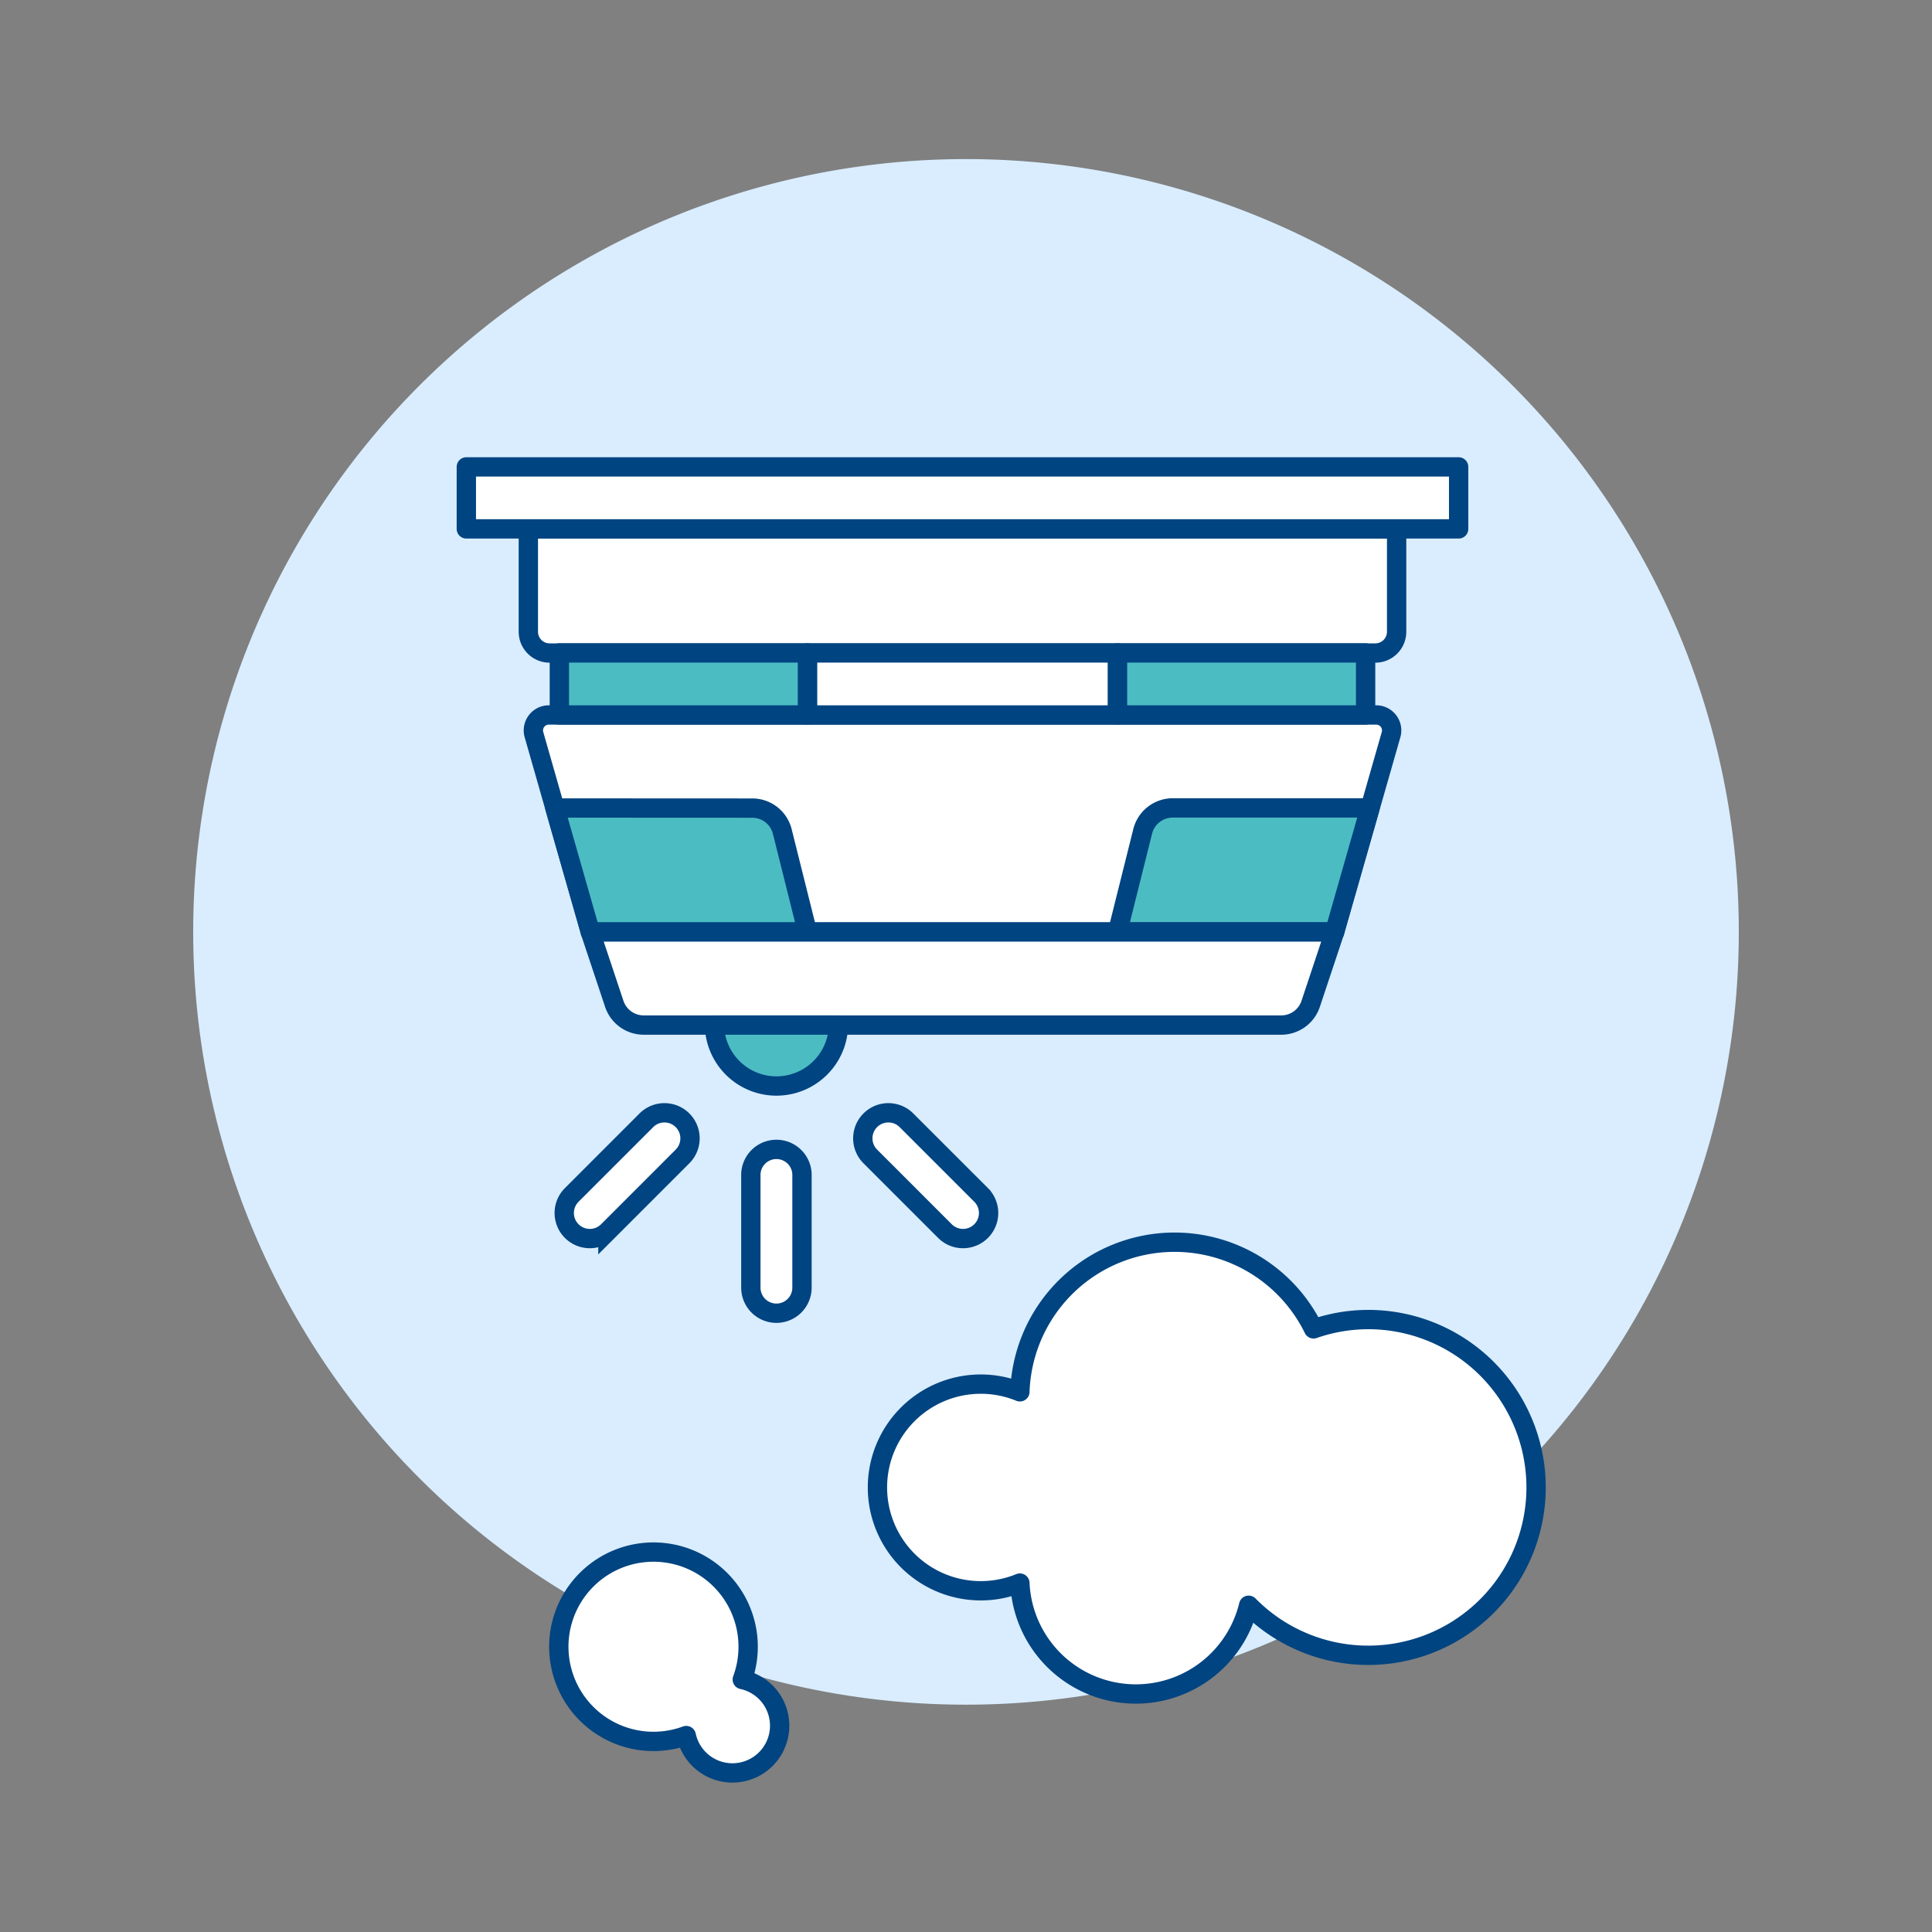 <svg viewBox="0 0 100 100" height="100" width="100" xmlns="http://www.w3.org/2000/svg"><rect x="0" y="0" width="100" height="100" fill="#808080" stroke="none"/><path d="M10.000 48.234 A40.000 40.000 0 1 0 90.000 48.234 A40.000 40.000 0 1 0 10.000 48.234 Z" fill="#d9edff"/><path d="M70.821,68.3a8.652,8.652,0,0,0-2.832.482,8.011,8.011,0,0,0-15.2,3.258,5.348,5.348,0,1,0,0,9.9A6.008,6.008,0,0,0,64.63,83.088,8.689,8.689,0,1,0,70.821,68.3Z" fill="#ffffff"/><path d="M70.821,68.3a8.652,8.652,0,0,0-2.832.482,8.011,8.011,0,0,0-15.2,3.258,5.348,5.348,0,1,0,0,9.9A6.008,6.008,0,0,0,64.63,83.088,8.689,8.689,0,1,0,70.821,68.3Z" fill="none" stroke="#004481" stroke-linecap="round" stroke-linejoin="round"/><path d="M38.421,86.932a4.9,4.9,0,1,0-2.9,2.9,2.444,2.444,0,1,0,2.9-2.9Z" fill="#ffffff"/><path d="M38.421,86.932a4.9,4.9,0,1,0-2.9,2.9,2.444,2.444,0,1,0,2.9-2.9Z" fill="none" stroke="#004481" stroke-linecap="round" stroke-linejoin="round"/><path d="M69.079,48.242H30.557L27.639,38.029a.8.8,0,0,1,.772-1.023H71.225A.8.8,0,0,1,72,38.029Z" fill="#ffffff"/><path d="M69.079,48.242H30.557L27.639,38.029a.8.8,0,0,1,.772-1.023H71.225A.8.8,0,0,1,72,38.029Z" fill="none" stroke="#004481" stroke-linecap="round" stroke-linejoin="round"/><path d="M72.289,27.376H27.347V32.7a1.1,1.1,0,0,0,1.1,1.1H71.189a1.1,1.1,0,0,0,1.1-1.1Z" fill="#ffffff"/><path d="M72.289,27.376H27.347V32.7a1.1,1.1,0,0,0,1.1,1.1H71.189a1.1,1.1,0,0,0,1.1-1.1Z" fill="none" stroke="#004481" stroke-linecap="round" stroke-linejoin="round"/><path d="M28.723,41.822l1.834,6.42H41.792l-1.3-5.2a1.6,1.6,0,0,0-1.557-1.215Z" fill="#4cbcc3" stroke="#004481" stroke-linecap="round" stroke-linejoin="round"/><path d="M59.144,43.037l-1.3,5.2H69.079l1.834-6.42H60.7A1.606,1.606,0,0,0,59.144,43.037Z" fill="#4cbcc3" stroke="#004481" stroke-linecap="round" stroke-linejoin="round"/><path d="M66.317,53.057h-33a1.606,1.606,0,0,1-1.523-1.1l-1.239-3.718H69.079L67.84,51.96A1.606,1.606,0,0,1,66.317,53.057Z" fill="#ffffff" stroke="#004481" stroke-linecap="round" stroke-linejoin="round"/><path d="M41.792 33.796H57.843V37.006H41.792z" fill="#ffffff" stroke="#004481" stroke-linecap="round" stroke-linejoin="round"/><path d="M43.4,53.057a3.211,3.211,0,0,1-6.421,0Z" fill="#4cbcc3" stroke="#004481" stroke-linecap="round" stroke-linejoin="round"/><path d="M24.137 24.166 L75.499 24.166 L75.499 27.376 L24.137 27.376 Z" fill="#ffffff" stroke="#004481" stroke-linecap="round" stroke-linejoin="round"/><path d="M28.952 33.796H41.793V37.006H28.952z" fill="#4cbcc3" stroke="#004481" stroke-linecap="round" stroke-linejoin="round"/><path d="M57.843 33.796H70.684V37.006H57.843z" fill="#4cbcc3" stroke="#004481" stroke-linecap="round" stroke-linejoin="round"/><path d="M40.187,67.972a1.323,1.323,0,0,1-1.323-1.324V60.853a1.324,1.324,0,1,1,2.647,0v5.795A1.324,1.324,0,0,1,40.187,67.972Z" fill="#ffffff" stroke="#004481"/><path d="M49.846,64.108a1.323,1.323,0,0,1-.936-.387l-3.864-3.864a1.323,1.323,0,1,1,1.872-1.871l3.864,3.863a1.323,1.323,0,0,1-.936,2.259Z" fill="#ffffff" stroke="#004481"/><path d="M30.529,64.108a1.323,1.323,0,0,1-.936-2.259l3.863-3.863a1.323,1.323,0,1,1,1.872,1.871l-3.863,3.864A1.323,1.323,0,0,1,30.529,64.108Z" fill="#ffffff" stroke="#004481"/></svg>